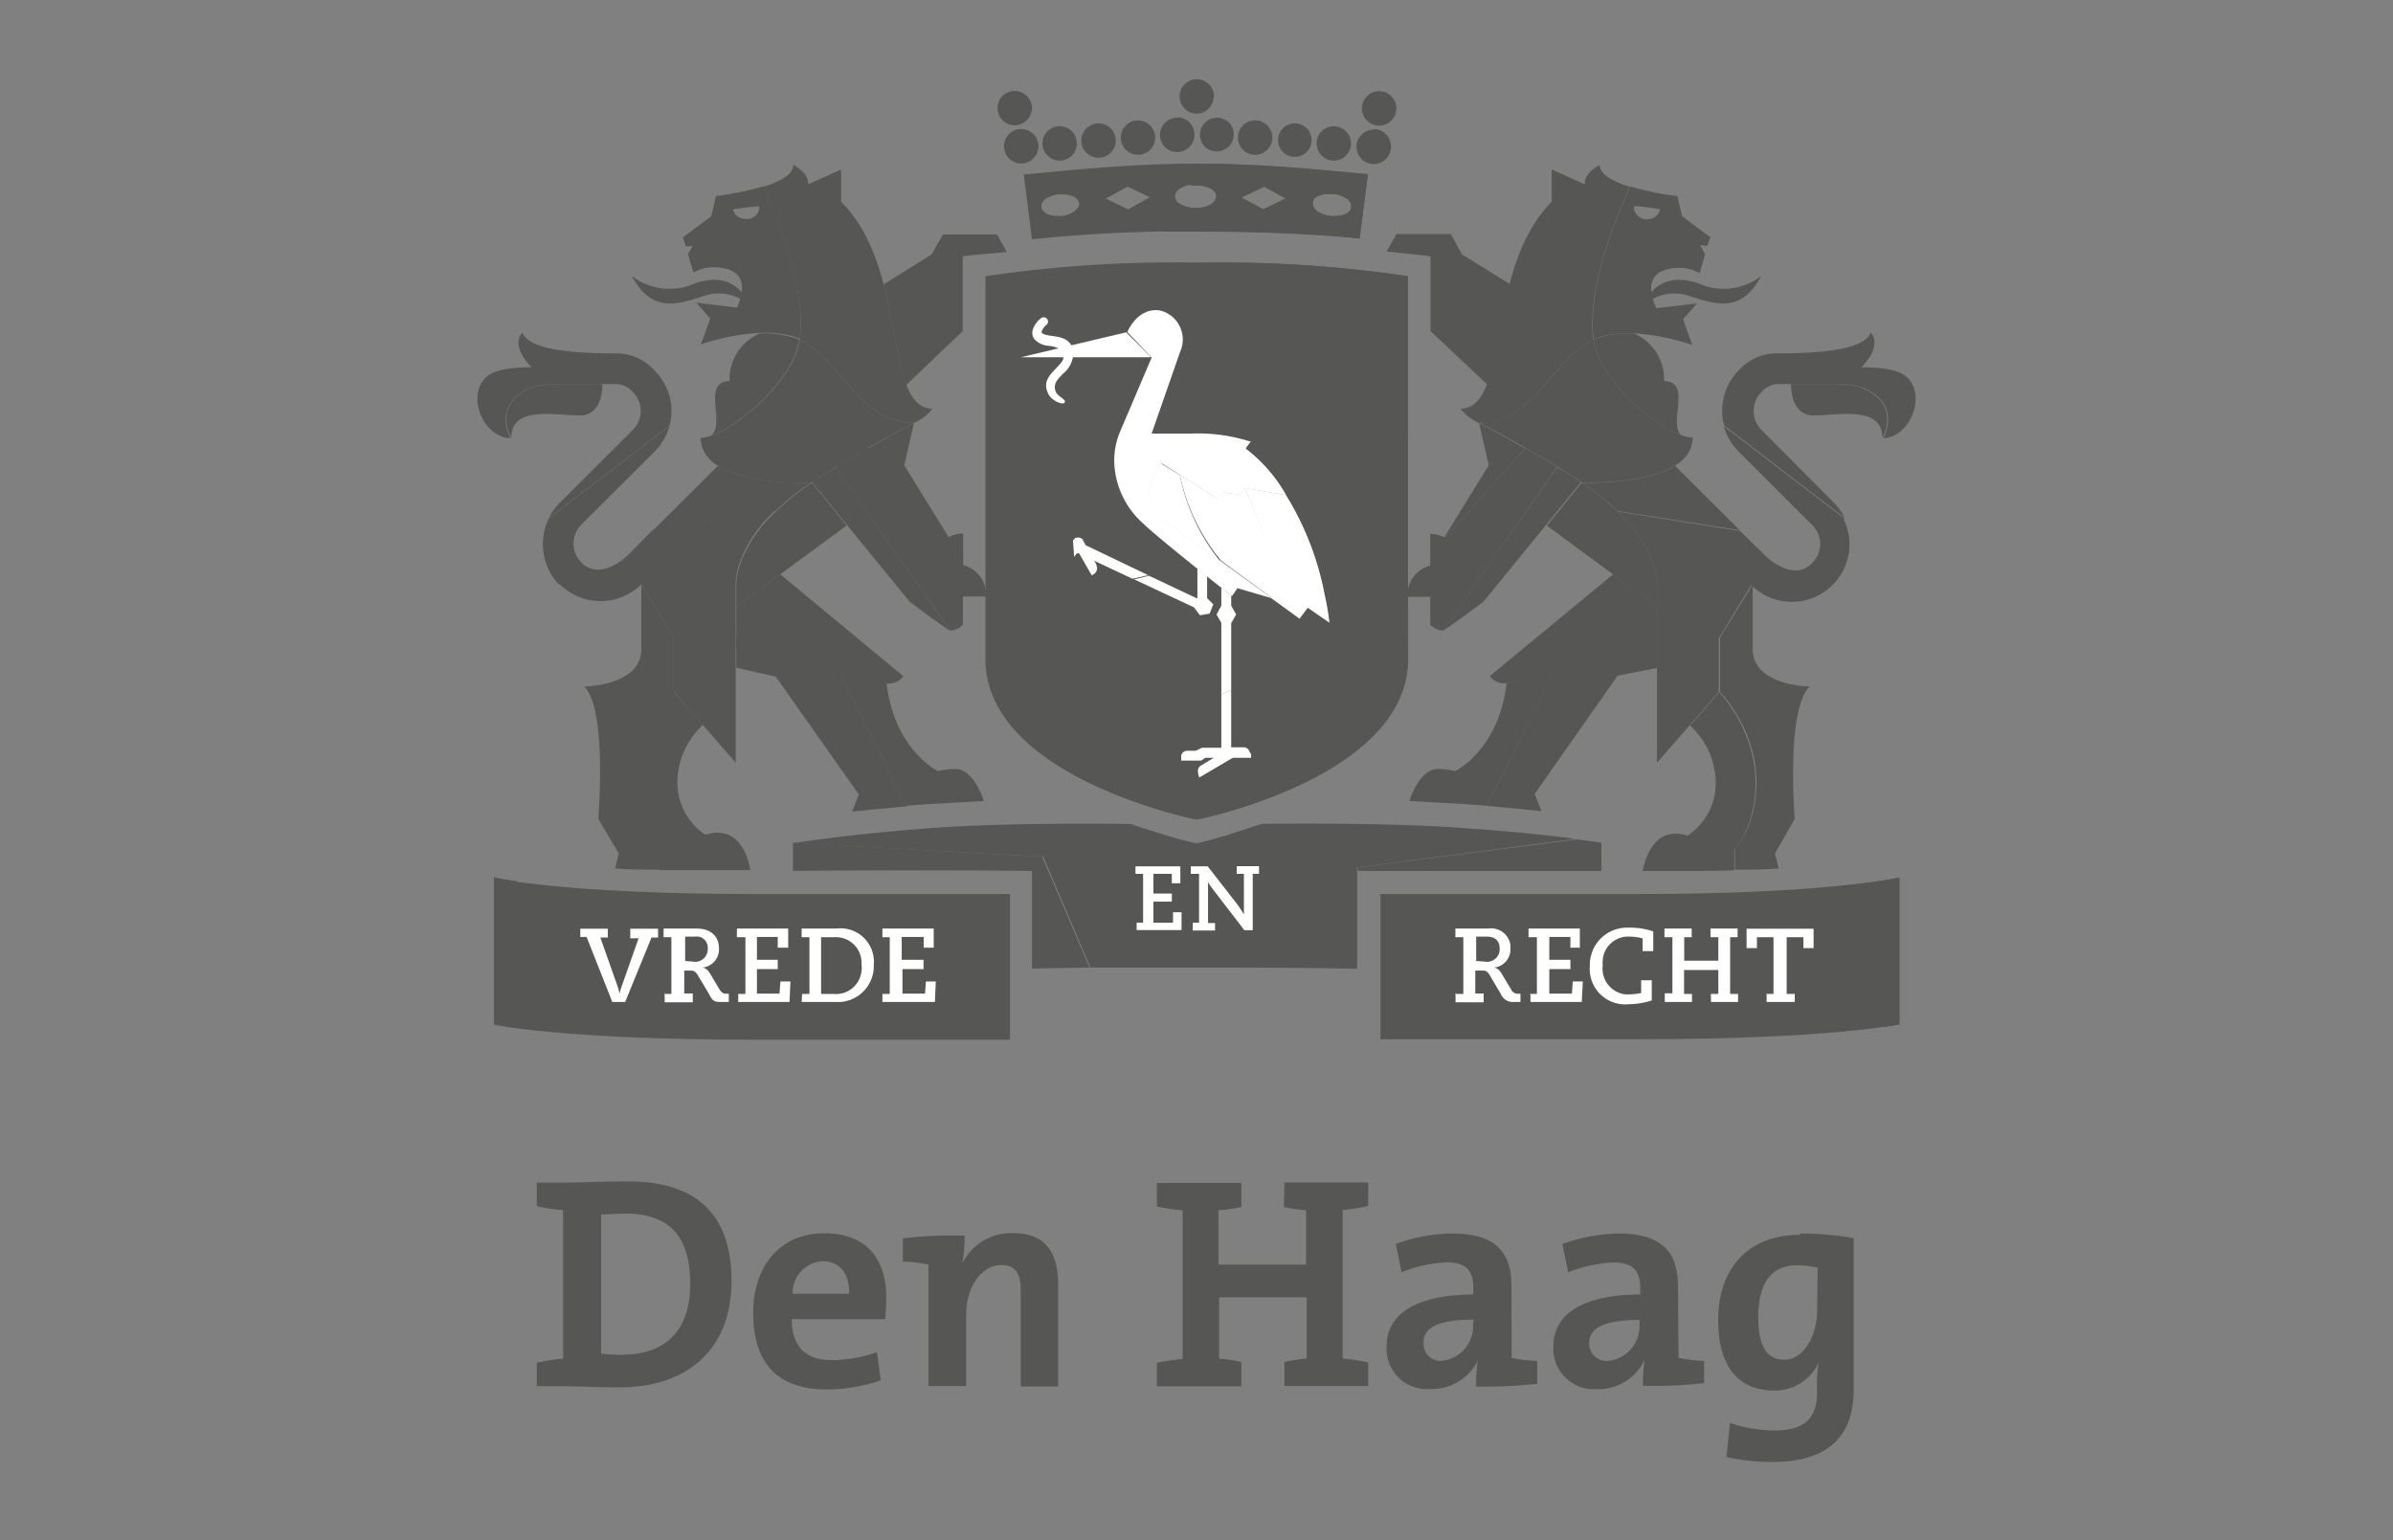 <svg id="Laag_1" data-name="Laag 1" xmlns="http://www.w3.org/2000/svg" viewBox="0 0 160 103"><rect x="0" y="0" width="160" height="103" fill="#808080" stroke="none"/><defs><style>.cls-1{fill:#565654;}.cls-2{fill:#fff;}.cls-3{fill:none;}</style></defs><path class="cls-1" d="M42,79c-1.68,0-3.35.08-4.44.08H35.89v1.57a11.7,11.7,0,0,0,1.76.27v9.93a13.13,13.13,0,0,0-1.76.27v1.57h1.76c.67,0,2.35.08,3.77.08,4.43,0,7.49-2.44,7.49-7.12S46.32,79,42,79Zm-.36,11.59a10,10,0,0,1-1.45-.08V81.21c.42,0,1-.06,1.63-.06,3.14,0,4.33,1.76,4.33,4.71,0,3.27-1.84,4.72-4.48,4.72Zm13.44-8.12c-3,0-4.72,2.3-4.72,5.3,0,3.53,1.76,5.14,4.94,5.14a11.28,11.28,0,0,0,3.59-.61l-.26-1.88a9.51,9.51,0,0,1-3,.53c-1.87,0-2.67-1-2.7-2.74h6.25a14.48,14.48,0,0,0,.08-1.47c0-2.39-1.2-4.27-4.12-4.27ZM53,86.51a2.1,2.1,0,0,1,2-2.17c1.09,0,1.81.74,1.77,2.17Zm14.78-4.05a3.65,3.65,0,0,0-3.43,2h0a11.2,11.2,0,0,0,.15-1.83,25.91,25.91,0,0,0-4.13.18v1.55c.58,0,1.27.12,1.71.2v8.12h2.52V87.88c0-1.79,1-3.29,2.36-3.29,1,0,1.29.65,1.29,1.72v6.4h2.5v-7C70.71,83.89,70,82.46,67.75,82.46ZM112.19,86c0-2.21-1-3.52-4-3.52a11.9,11.9,0,0,0-3.73.7l.39,1.9a9.11,9.11,0,0,1,3-.66c1.35,0,1.82.55,1.82,1.71v.43c-3.51,0-5.81,1.12-5.81,3.48a2.71,2.71,0,0,0,2.53,2.85h.34a3.43,3.43,0,0,0,3.22-1.94h0a12.26,12.26,0,0,0-.1,1.71,27.88,27.88,0,0,0,4.09-.18V91a10.18,10.18,0,0,1-1.71-.2Zm-2.57,2.57A2.33,2.33,0,0,1,107.49,91a1.15,1.15,0,0,1-1.23-1.08.57.57,0,0,1,0-.13c0-.86.73-1.53,3.37-1.53Zm10.73-6c-3.54,0-5.47,2.33-5.47,5.71,0,3.06,1.33,4.7,3.73,4.7a3.2,3.2,0,0,0,3-1.9h0a7.14,7.14,0,0,0-.12,1.46v.63c0,1.71-.91,2.48-2.82,2.48a9.12,9.12,0,0,1-3-.5l-.24,2.28a14.34,14.34,0,0,0,3.06.33c3.82,0,5.45-1.79,5.45-4.83V82.79a20.64,20.64,0,0,0-3.59-.31Zm1.15,5c0,1.72-.86,3.35-2.22,3.35-1.2,0-1.72-1-1.72-2.84,0-2.52,1.06-3.47,2.57-3.47a6,6,0,0,1,1.4.16ZM85.84,80.71a10.71,10.71,0,0,0,1.49.22v3.63H81.47V80.93A10.71,10.71,0,0,0,83,80.71V79.1H77.35v1.57a11.16,11.16,0,0,0,1.72.26v9.94a14.28,14.28,0,0,0-1.72.26V92.7H83V91.07a12.47,12.47,0,0,0-1.49-.23V86.75h5.86v4.09a12.47,12.47,0,0,0-1.49.23v1.61h5.6V91.11a12.18,12.18,0,0,0-1.71-.27V80.91a12.18,12.18,0,0,0,1.71-.27V79.07h-5.6ZM101.06,86c0-2.21-1-3.52-4-3.52a11.26,11.26,0,0,0-3.73.7l.38,1.89a9.36,9.36,0,0,1,3-.66c1.34,0,1.8.56,1.8,1.72v.43c-3.5,0-5.8,1.12-5.8,3.48a2.69,2.69,0,0,0,2.53,2.84,1.82,1.82,0,0,0,.33,0A3.44,3.44,0,0,0,98.8,91h0a12.18,12.18,0,0,0-.11,1.71,31,31,0,0,0,4.09-.18V91a10.31,10.31,0,0,1-1.71-.2Zm-2.57,2.57A2.32,2.32,0,0,1,96.35,91a1.14,1.14,0,0,1-1.17-1.13v-.1c0-.86.72-1.53,3.36-1.53Z"/><path class="cls-1" d="M109.69,59.78H92.3v9.71h17.39c12.65,0,17.32-1,17.32-1V58.67S122.28,59.78,109.69,59.78Z"/><path class="cls-1" d="M69.75,57.29l3.16,7.41H80c3.67,0,7.26,0,10.74.08V58l14.57-1.9s-2-.34-7.54-.74-13.42-.27-13.42-.27S81.21,56.17,80,56.39c-1.23-.22-4.4-1.29-4.4-1.29s-7.86-.14-13.36.27-9.15,1-9.16,1Z"/><path class="cls-1" d="M69,58.24v6.52l3.85-.06-3.17-7.41-16.66-.94v1.88C64.32,58.15,69,58.24,69,58.24Z"/><path class="cls-1" d="M67.53,59.78H50.33c-12.59,0-17.3-1.07-17.3-1.07v9.81s4.65,1,17.3,1h17.2Z"/><path class="cls-1" d="M34.55,58.92c-.51-.06-1-.15-1.52-.26v9.81a50.46,50.46,0,0,0,5.76.63A17.08,17.08,0,0,1,34.55,58.92Z"/><path class="cls-2" d="M38.79,62.1h1.85v.59h-.5L41.31,66l.12.43h0a3,3,0,0,1,.12-.43l1.15-3.26h-.56V62.1H44v.59h-.44L41.8,67h-.86l-1.72-4.35H38.8V62.1Z"/><path class="cls-2" d="M44.41,66.46h.48V62.67h-.52v-.58h2.21c1,0,1.49.58,1.49,1.31a1.22,1.22,0,0,1-1.13,1.3h0c.28,0,.46.26.62.54l.54.91c.15.24.28.3.45.3h.18V67h-.47c-.42,0-.6,0-.85-.53l-.69-1.15c-.2-.36-.31-.42-.55-.42h-.42v1.53h.57v.59H44.44v-.63Zm1.91-2.16a.84.84,0,0,0,1-.86.74.74,0,0,0-.85-.81h-.66v1.63Z"/><path class="cls-2" d="M49.33,66.46h.51V62.67h-.57v-.58H52.7v1.28H52l0-.72H50.61v1.53H52v.62H50.61v1.64h1.51l.06-.81h.67L52.79,67H49.36v-.56Z"/><path class="cls-2" d="M53.63,66.46h.49V62.67H53.6v-.58h2.33a2.23,2.23,0,0,1,2.49,2,1.6,1.6,0,0,1,0,.38A2.4,2.4,0,0,1,56.18,67H53.6Zm2.09,0a1.71,1.71,0,0,0,1.88-1.52,1.36,1.36,0,0,0,0-.45A1.71,1.71,0,0,0,56,62.67a1.13,1.13,0,0,0-.26,0h-.84v3.79Z"/><path class="cls-2" d="M59,66.46h.49V62.67H59v-.58h3.43v1.28h-.67v-.72H60.29v1.53h1.46v.62H60.34v1.64h1.51l.06-.81h.66L62.51,67H59v-.56Z"/><path class="cls-2" d="M97.36,66.46h.48V62.67h-.53v-.58h2.2a1.3,1.3,0,0,1,1.48,1.1,1.48,1.48,0,0,1,0,.21,1.22,1.22,0,0,1-1.13,1.3h0c.28,0,.47.26.62.54l.55.91a.48.48,0,0,0,.45.3h.18V67h-.45a.86.86,0,0,1-.86-.53l-.68-1.15c-.2-.36-.3-.42-.54-.42h-.49v1.53h.56v.59H97.32v-.63Zm1.91-2.16a.84.84,0,0,0,1-.86c0-.56-.33-.81-.86-.81H98.7v1.63Z"/><path class="cls-2" d="M102.25,66.46h.51V62.67h-.56v-.58h3.43v1.28H105v-.72h-1.41v1.53H105v.62h-1.41v1.64h1.51l.06-.81h.67L105.76,67h-3.43v-.56Z"/><path class="cls-2" d="M109.83,63.53v-.78a3.13,3.13,0,0,0-.86-.12,1.7,1.7,0,0,0-1.81,1.6,2,2,0,0,0,0,.35,1.73,1.73,0,0,0,1.5,1.91h.22a4.09,4.09,0,0,0,.85-.09v-.85h.71V66.9a5.39,5.39,0,0,1-1.54.25A2.37,2.37,0,0,1,106.3,65a1.7,1.7,0,0,1,0-.39,2.49,2.49,0,0,1,2.39-2.58H109a4.78,4.78,0,0,1,1.54.25V63.6h-.72Z"/><path class="cls-2" d="M114.39,66.46h.5v-1.6H112.6v1.6h.53V67h-1.82v-.58h.51V62.67h-.53v-.58h1.82v.58h-.5v1.57h2.28V62.67h-.52v-.58h1.81v.58h-.5v3.79h.53V67H114.4Z"/><path class="cls-2" d="M118.08,66.46h.5V62.67h-1.11v.73h-.69V62.1h4.48v1.3h-.68v-.73h-1.12v3.79H120V67h-1.88v-.58Z"/><path class="cls-1" d="M80.27,15.47c4.71,0,8.26.22,10.63.46l.55-4.29c-2.31-.2-6.67-.7-11.39-.7s-9.25.52-11.61.73L69,16A100.65,100.65,0,0,1,80.27,15.47Zm7.51-1.92c0-.36.47-.58,1.07-.58h.29a2,2,0,0,1,.85.28.6.6,0,0,1,.35.6c0,.35-.47.59-1.07.59a.71.71,0,0,1-.29,0c-.75-.09-1.26-.48-1.2-.89Zm-3.26-1.07,1.45.79-1.5.73L83,13.21Zm-4.58-.14c.79,0,1.37.35,1.37.78s-.58.79-1.37.79-1.37-.34-1.37-.79.61-.78,1.37-.78Zm-4.55.14,1.49.71L75.43,14l-1.49-.72ZM70,13.25A1.82,1.82,0,0,1,70.8,13h.28c.61,0,1,.25,1.07.58s-.46.79-1.17.86H70.7c-.61,0-1-.24-1.07-.58a.59.59,0,0,1,.32-.58Z"/><path class="cls-1" d="M81.17,6.46A1.15,1.15,0,1,0,80,7.6a1.14,1.14,0,0,0,1.14-1.14ZM69,7.23a1.15,1.15,0,1,0-1.15,1.15A1.17,1.17,0,0,0,69,7.23Zm9.73.64A1.15,1.15,0,1,0,79.86,9a1.14,1.14,0,0,0-1.15-1.15Zm-2.62.18A1.15,1.15,0,1,0,77.24,9.2,1.17,1.17,0,0,0,76.09,8.05Zm-2.64.2A1.15,1.15,0,1,0,74.6,9.4a1.15,1.15,0,0,0-1.15-1.15Zm-2.57.19A1.15,1.15,0,1,0,72,9.58a1.15,1.15,0,0,0-1.15-1.14h0Zm-2.62.19a1.15,1.15,0,1,0,1.15,1.15,1.15,1.15,0,0,0-1.15-1.15h0Zm13.12-.76A1.15,1.15,0,0,0,80.23,9h0A1.12,1.12,0,0,0,81,10.08L82.1,8.13a1.12,1.12,0,0,0-.76-.26Z"/><path class="cls-1" d="M92.21,6.1a1.15,1.15,0,1,0,1.15,1.14A1.14,1.14,0,0,0,92.21,6.1Zm-.37,2.57A1.15,1.15,0,1,0,93,9.82a1.16,1.16,0,0,0-1.12-1.19h0Zm-2.66-.23a1.15,1.15,0,1,0,1.15,1.14A1.17,1.17,0,0,0,89.18,8.44Zm-2.64-.19a1.12,1.12,0,1,0,.07,0Zm-2.62-.2a1.15,1.15,0,0,0,0,2.3,1.15,1.15,0,0,0,0-2.3Zm-1.87.08L81,10.06a.89.89,0,0,0,.39.06A1.13,1.13,0,0,0,82.49,9a1.11,1.11,0,0,0-.41-.89Z"/><path class="cls-1" d="M79.94,13.9a2,2,0,0,1-1.11-.3L77.7,15.49h2.57c4.72,0,8.27.22,10.64.46l.55-4.28c-2.26-.2-6.43-.68-11-.71l-.85,1.45H80c.79,0,1.38.35,1.38.79S80.73,13.9,79.94,13.9Zm7.84-.35c0-.36.47-.58,1.07-.58h.29a2,2,0,0,1,.85.28.6.6,0,0,1,.35.6c0,.35-.47.6-1.07.6a1.41,1.41,0,0,1-.29,0C88.23,14.35,87.72,14,87.78,13.55Zm-3.26-1.07,1.45.79-1.5.73L83,13.21Z"/><path class="cls-1" d="M90.78,58v.24h16.29V56.35s-.6-.09-1.65-.22Z"/><path class="cls-1" d="M125.94,68.68l1-.17V58.7a36.12,36.12,0,0,1-3.86.52C125,61.44,125.7,65.09,125.94,68.68Z"/><path class="cls-2" d="M76,61.7h.43V58.43h-.51v-.5h3v1.13h-.57v-.63H77.12v1.32h1.23v.54H77.12V61.7h1.31l0-.7H79v1.19h-3V61.7Z"/><path class="cls-2" d="M79.75,61.7h.42V58.43h-.55v-.5h1.13l2,2.57c.12.16.3.45.42.65h0V58.43h-.48v-.51h1.49v.51h-.42V62.2h-.56l-2.12-2.76a5.09,5.09,0,0,1-.31-.45h0v2.73h.47v.5H79.75V61.7Z"/><path class="cls-1" d="M125.86,29.29c0-2.21-3-1.51-4.6-1.51s-1.51-2.1-1.51-2.1h3.08C125.31,25.68,126.9,27.21,125.86,29.29Z"/><path class="cls-1" d="M116.26,24.76a3.39,3.39,0,0,1,2.57-1.13c2.36,0,5.78-.14,6.25-1.39.42.44.38,1.31-.63,2.32,2.66,0,3.12.6,3.43,1.17.69,1.47-.5,3.56-1.95,3.56,1-2.09-.55-3.61-3-3.61h-4.06a1.54,1.54,0,0,0-1.09.53,1.79,1.79,0,0,0,0,2.54l0,0,4.86,4.89a3.86,3.86,0,0,1,.71,1l-8.07-6.19A3.82,3.82,0,0,1,116.26,24.76Z"/><path class="cls-1" d="M110.48,20c0-.15-.06-.29-.09-.43.71-.86,1.9-1.17,3.51-.48a4.13,4.13,0,0,0,3.85-.63c-1.39,2.66-3.3,1.79-5,1.27A3.07,3.07,0,0,0,110.48,20Z"/><path class="cls-1" d="M102,30c-1.72-1-3.09-1.71-3.11-1.71h0l.65,2.82s-1.94,3.14-3,4.86l.06,0c.06,0,5.37-6,5.37-6Z"/><path class="cls-1" d="M111.26,25.49a3.3,3.3,0,0,0-2-3.18,6.35,6.35,0,0,0-2.7.38c.26,2.44,3.77,5.71,5.88,6.43h0C111.47,28.37,113.18,25.49,111.26,25.49Z"/><path class="cls-1" d="M104.13,31.23h0c-.73-.45-1.45-.86-2.14-1.27h0l-5.36,6a2.24,2.24,0,0,0-1-.26v2.12h0a2,2,0,0,0-1.51,2.09h1.51v1.87a1.34,1.34,0,0,0,.86.39l7.66-11Z"/><path class="cls-1" d="M112,31.15c-2.1,1.3-6.25,1.12-6.25,1.12h0a16.84,16.84,0,0,1,2.4,1.9l8.18,1.29Z"/><path class="cls-1" d="M121,45.9c-.95,0-3.81-.38-3.81-2.48V39.07L115,42.64v3.61c3.53,4,2.64,8.66,1,10.51v1.39c1,0,2,0,2.93-.08l-.25-1L120,54.75S119.39,47.47,121,45.9Z"/><path class="cls-1" d="M104.13,31.23,96.47,42.17h0c.12,0,2.7-1.92,2.7-1.92l6.53-8c-.51-.36-1-.7-1.61-1Z"/><path class="cls-1" d="M106.55,22.68c-2.82,1.48-4.14,5.69-7.66,5.57,0,0,4,2.07,6.86,4,0,0,7.42.34,7.42-3C111.29,29.27,106.85,25.44,106.55,22.68Z"/><path class="cls-1" d="M99.47,25.74c.6-1.58.85-4.16,1.5-6.73l-3.22-2L97,15.65H93.37l-.66,1.17,2.32.24.62.08v5Z"/><path class="cls-1" d="M103.75,13.49V11.33l2.21,1c0-.12-.06-.72,1-1.3,0,.64.91,1.12,2,1.46-1.13,2.64-2.82,6.7-2.44,10.22-2.82,1.47-4.13,5.68-7.66,5.56a3.18,3.18,0,0,1-1.21-.94C101,27.29,99.23,18.05,103.75,13.49Z"/><path class="cls-1" d="M113,48.52a5.23,5.23,0,0,1,1.71,3.59,4.21,4.21,0,0,1-1.88,3.77c-2.21-.71-2.83,1.53-3,2.36h2.44c1.21,0,2.58,0,3.69-.05V56.81c1.61-1.86,2.5-6.48-1-10.53Z"/><path class="cls-1" d="M110.8,44.67V43h0v.3l-6.86,1.59-4.53,9c1.37.12,2.57.23,3.65.35l-.45-1.15,5.55-7.91Z"/><path class="cls-1" d="M100.73,45.68c-.51,4.47-3.43,5.88-3.43,5.88a5.56,5.56,0,0,0-1.15-.14c-1.29,0-1.91,2.14-1.91,2.14l2.11.12,1.78.1,1.28.1,4.56-9Z"/><path class="cls-1" d="M110.8,40.56l-2.94-2.16-8.25,6.81a1.22,1.22,0,0,0,1.12.48l10.07-2.34Z"/><path class="cls-1" d="M105.76,32.27l-2.33,2.88,7.37,5.43V39.21a4.24,4.24,0,0,0-.23-1.37,8.59,8.59,0,0,0-2.41-3.63,15.79,15.79,0,0,0-2.4-1.92Z"/><path class="cls-1" d="M114.36,15.87l-1.89-1.41-.32-1.35a17.9,17.9,0,0,1-3.16-.65c-1.13,2.64-2.83,6.69-2.44,10.22,2.62-1.07,6.6.39,6.6.39l-.62-1.72.93-1.06-2.72.32c-.81-1.81-.14-2.7,1.61-2.7a2.66,2.66,0,0,1,1.29.36L114,17l-.32-.61.47.05Zm-4.19-1.21a.85.85,0,0,1-.92-.72.38.38,0,0,1,0-.15A10.73,10.73,0,0,1,111,14,.86.86,0,0,1,110.17,14.66Z"/><path class="cls-1" d="M34.18,29.29c0-2.21,3-1.51,4.59-1.51s1.51-2.1,1.51-2.1H37.19C34.7,25.67,33.12,27.21,34.18,29.29Z"/><path class="cls-1" d="M43.75,24.76a3.41,3.41,0,0,0-2.57-1.13c-2.37,0-5.79-.14-6.25-1.39-.43.44-.39,1.31.62,2.32-2.66,0-3.12.6-3.43,1.17-.69,1.47.5,3.56,2,3.56-1-2.09.55-3.61,3-3.61h4.1a1.54,1.54,0,0,1,1.09.53,1.79,1.79,0,0,1,0,2.54l0,0-4.9,4.89a3.86,3.86,0,0,0-.71,1l8.07-6.19A3.82,3.82,0,0,0,43.75,24.76Z"/><path class="cls-1" d="M49.53,20c0-.15.06-.29.08-.43-.71-.86-1.89-1.17-3.5-.48a4.15,4.15,0,0,1-3.86-.63c1.4,2.66,3.31,1.79,5,1.27A3.07,3.07,0,0,1,49.53,20Z"/><path class="cls-1" d="M58,30c1.72-1,3.09-1.71,3.11-1.71h0l-.65,2.82s1.94,3.14,3,4.86l-.06,0L58,30Z"/><path class="cls-1" d="M50.78,22.3a3.34,3.34,0,0,0-2,3.19c-1.9,0-.23,2.86-1.24,3.64h0c2.12-.73,5.63-4,5.89-6.43A6.43,6.43,0,0,0,50.78,22.3Z"/><path class="cls-1" d="M55.9,31.21h0c.73-.44,1.45-.86,2.13-1.28h0l5.37,6a2.1,2.1,0,0,1,1-.25v2.11h0a2,2,0,0,1,1.51,2.1H64.38v1.89a1.2,1.2,0,0,1-.85.38L55.86,31.22S55.9,31.23,55.9,31.21Z"/><path class="cls-1" d="M48,31.15c2.09,1.3,6.25,1.12,6.25,1.12h0a16.3,16.3,0,0,0-2.4,1.9l-8.21,1.31S46.32,32.82,48,31.15Z"/><path class="cls-1" d="M39.07,45.9c.94,0,3.81-.38,3.81-2.48V39.07l2.17,3.57v3.61c-3.53,4-2.64,8.66-1,10.51v1.39c-1,0-2,0-2.92-.08l.24-1L40,54.75S40.62,47.47,39.07,45.9Z"/><path class="cls-1" d="M44.05,58.18h6.12c-.15-.86-.76-3.06-3-2.36a4.18,4.18,0,0,1-1.87-3.76A5.28,5.28,0,0,1,47,48.47l-2-2.26c-3.53,4-2.64,8.67-1,10.52Z"/><path class="cls-1" d="M55.88,31.23l7.65,10.94h0c-.12,0-2.7-1.92-2.7-1.92l-6.53-8c.51-.35,1.05-.69,1.61-1Z"/><path class="cls-1" d="M46.85,29.27c0,3.35,7.42,3,7.42,3a76.79,76.79,0,0,1,6.86-4c-3.54.12-4.82-4.1-7.67-5.56C53.18,25.44,48.72,29.27,46.85,29.27Z"/><path class="cls-1" d="M60.59,25.74c-.6-1.58-.85-4.16-1.5-6.73l3.2-2,.76-1.33h3.61l.66,1.17L65,17.06l-.63.08v5Z"/><path class="cls-1" d="M56.24,13.49V11.33l-2.2,1c0-.12.06-.72-1-1.3,0,.64-.9,1.12-2,1.46,1.13,2.64,2.82,6.7,2.44,10.22,2.82,1.47,4.13,5.68,7.66,5.56a3.28,3.28,0,0,0,1.21-.94C59,27.29,60.8,18.05,56.24,13.49Z"/><path class="cls-1" d="M37.43,39.07a3.86,3.86,0,0,0,5.45,0l2.17,3.57v3.61L49.19,51V39.15a4.23,4.23,0,0,1,.22-1.37,8.52,8.52,0,0,1,2.42-3.63l-8.21,1.31L42,37.11s-1.82,1.82-3.13.5a1.79,1.79,0,0,1,0-2.53l0,0,4.9-4.89a4,4,0,0,0,1-1.72l-8.07,6.19a3.91,3.91,0,0,0,.7,4.45Z"/><path class="cls-1" d="M49.23,44.65V43h0v.31l6.86,1.61,4.53,9c-1.36.12-2.57.23-3.64.35l.44-1.15-5.55-7.87Z"/><path class="cls-1" d="M59.28,45.68c.51,4.47,3.43,5.88,3.43,5.88a5.56,5.56,0,0,1,1.15-.14c1.29,0,1.92,2.14,1.92,2.14l-2.12.12-1.77.1-1.3.1-4.53-9Z"/><path class="cls-1" d="M49.23,40.56l2.94-2.16,8.23,6.82a1.22,1.22,0,0,1-1.12.48L49.21,43.36C49.23,42.27,49.23,41.28,49.23,40.56Z"/><path class="cls-1" d="M54.27,32.26l2.34,2.88-7.38,5.42V39.21a4.23,4.23,0,0,1,.22-1.37,8.77,8.77,0,0,1,2.42-3.63,16.36,16.36,0,0,1,2.4-1.91Z"/><path class="cls-1" d="M51.05,12.46a20.15,20.15,0,0,1-3.18.65l-.31,1.35-1.9,1.41.2.61.46-.05L46,17l.37,1.23a2.7,2.7,0,0,1,1.3-.36c1.71,0,2.41.86,1.61,2.7l-2.72-.33.93,1.07-.63,1.72s4-1.45,6.61-.38C53.87,19.15,52.17,15.11,51.05,12.46Zm-1.21,2.18A.86.86,0,0,1,49,14c.53-.09,1.17-.16,1.77-.21v.15a.84.84,0,0,1-.91.7Z"/><path class="cls-1" d="M94.15,44.07C94.15,52,80,54.81,80,54.81S65.89,52,65.89,44.07V18.47A84.68,84.68,0,0,1,80,17.57a84.93,84.93,0,0,1,14.12.9Z"/><path class="cls-1" d="M80,54.81S94.13,52,94.13,44.07V18.47A84.5,84.5,0,0,0,80,17.57c-2.19,0-4.15,0-5.84.12C86.92,18.19,92,19.92,92,19.92V44.33C92,50.87,80,54.81,80,54.81Z"/><path class="cls-1" d="M71.6,36.36l-1.35.19-.6.78a.41.41,0,0,0,0,.51l.07.1.11.1.06.06.68-.92.57-.09-.65.86a.42.42,0,0,0,0,.5l.08.12.08.11.06.06,1.09-1.48-.08-1.09Z"/><path class="cls-1" d="M77.89,22.2a5.14,5.14,0,0,1-1,.35.38.38,0,0,1-.36-.35.36.36,0,0,1,.36-.34A8.28,8.28,0,0,1,77.89,22.2Z"/><path class="cls-2" d="M82.86,33.06l-1.09-.14-.34.44-2.54-1.61a13.26,13.26,0,0,0,2.75,5.74L85.07,40a16.8,16.8,0,0,0-1.86-7.38Z"/><path class="cls-2" d="M78.89,31.77,77.65,31c-.86.86-1.31,2.73,0,3.68l3.95,2.87A13.25,13.25,0,0,1,78.89,31.77Z"/><path class="cls-2" d="M77.69,34.67c-1.33-1-.86-2.82,0-3.68l3.76,2.4.34-.45,1.09.14.34-.44,2.81.48A10.62,10.62,0,0,0,83.33,30l.34-.45a11.53,11.53,0,0,0-4-.56H77l1.91-5.48a2,2,0,0,0-1-2.63,2,2,0,0,0-.41-.13c-1.49-.16-2.12,1.45-2.12,1.45L77,23.91l-2.13,5a5,5,0,0,0-.37,1.94A5.72,5.72,0,0,0,76.43,35c1.12,1.09,5.94,4.86,5.94,4.86l.37-.53,2.34.69S78,34.92,77.69,34.67Z"/><path class="cls-2" d="M86,33.11l-2.8-.49A16.62,16.62,0,0,1,85,40l1.89,1.37.55-.73,1.45,1a17.16,17.16,0,0,0-.32-1.88A19.77,19.77,0,0,0,86,33.11Z"/><path class="cls-2" d="M83.55,50.27a.42.42,0,0,0-.4-.3h-.83V46.13l-.66.3V50H80.43c-.14,0-.42.2-.51.2h-.54a.42.42,0,0,0-.4.3v.36h1.33l.28-.19h.57l-.86.52a.4.4,0,0,0-.19.46v.12l.06.15V52l2.26-1.33h1.22v-.24Z"/><path class="cls-2" d="M71.86,36l-.12.15.08,1.09L72,37h.15L73,38.48h0l.11-.08.1-.07a.46.46,0,0,0,.09-.55.79.79,0,0,0-.15-.29l2.57,1.21,1.05-.24-4.18-2c-.09-.16-.21-.4-.21-.4A.45.45,0,0,0,71.86,36Z"/><polygon class="cls-2" points="76.96 23.89 75.3 22.22 68.25 23.89 76.96 23.89"/><path class="cls-2" d="M80.73,38.54,80.06,38V40H80l-3.17-1.5-1,.24,4,1.87.4.53.65-.11.24-.62L80.71,40V38.52Z"/><path class="cls-2" d="M70.13,26.41c-.48-.86.08-1.35.46-1.76s.52-.52.52-.85-.26-.57-.92-.67a1.45,1.45,0,0,1-1-.42.73.73,0,0,1-.16-.58,1.53,1.53,0,0,1,.59-.86.27.27,0,0,1,.38.05l0,0a.27.27,0,0,1,0,.37l0,0a1.09,1.09,0,0,0-.34.44.13.13,0,0,0,0,.12c.09.12.39.17.67.21.58.08,1.45.2,1.43,1.25a1.85,1.85,0,0,1-.71,1.3c-.36.39-.66.66-.46,1.18.14.34.72.52.6.72S70.37,26.81,70.13,26.41Z"/><path class="cls-2" d="M82.32,39.82l-.66-.53V40.5h0l-.32.59.32.56v4.78l.66-.3V41.67l.33-.58-.33-.59Z"/><line class="cls-3" x1="87.28" y1="40.92" x2="86.95" y2="41.37"/><path class="cls-1" d="M87.16,32a11,11,0,0,0-3.55-2.46l-.32.45A9.89,9.89,0,0,1,86,33.11a19.72,19.72,0,0,1,2.62,6.65,16.59,16.59,0,0,1,.32,1.87l1.39,1A12.15,12.15,0,0,0,87.16,32Z"/><path class="cls-1" d="M123.31,34.67l-8.06-6.18a4,4,0,0,0,1,1.71l4.9,4.89a1.78,1.78,0,0,1,.06,2.51l-.06.07c-1.31,1.31-3.12-.51-3.12-.51l-1.68-1.65-8.2-1.31a8.77,8.77,0,0,1,2.42,3.63,4.85,4.85,0,0,1,.22,1.37V51l4.13-4.73V42.69l2.17-3.57a3.85,3.85,0,0,0,6.19-4.39Z"/></svg>